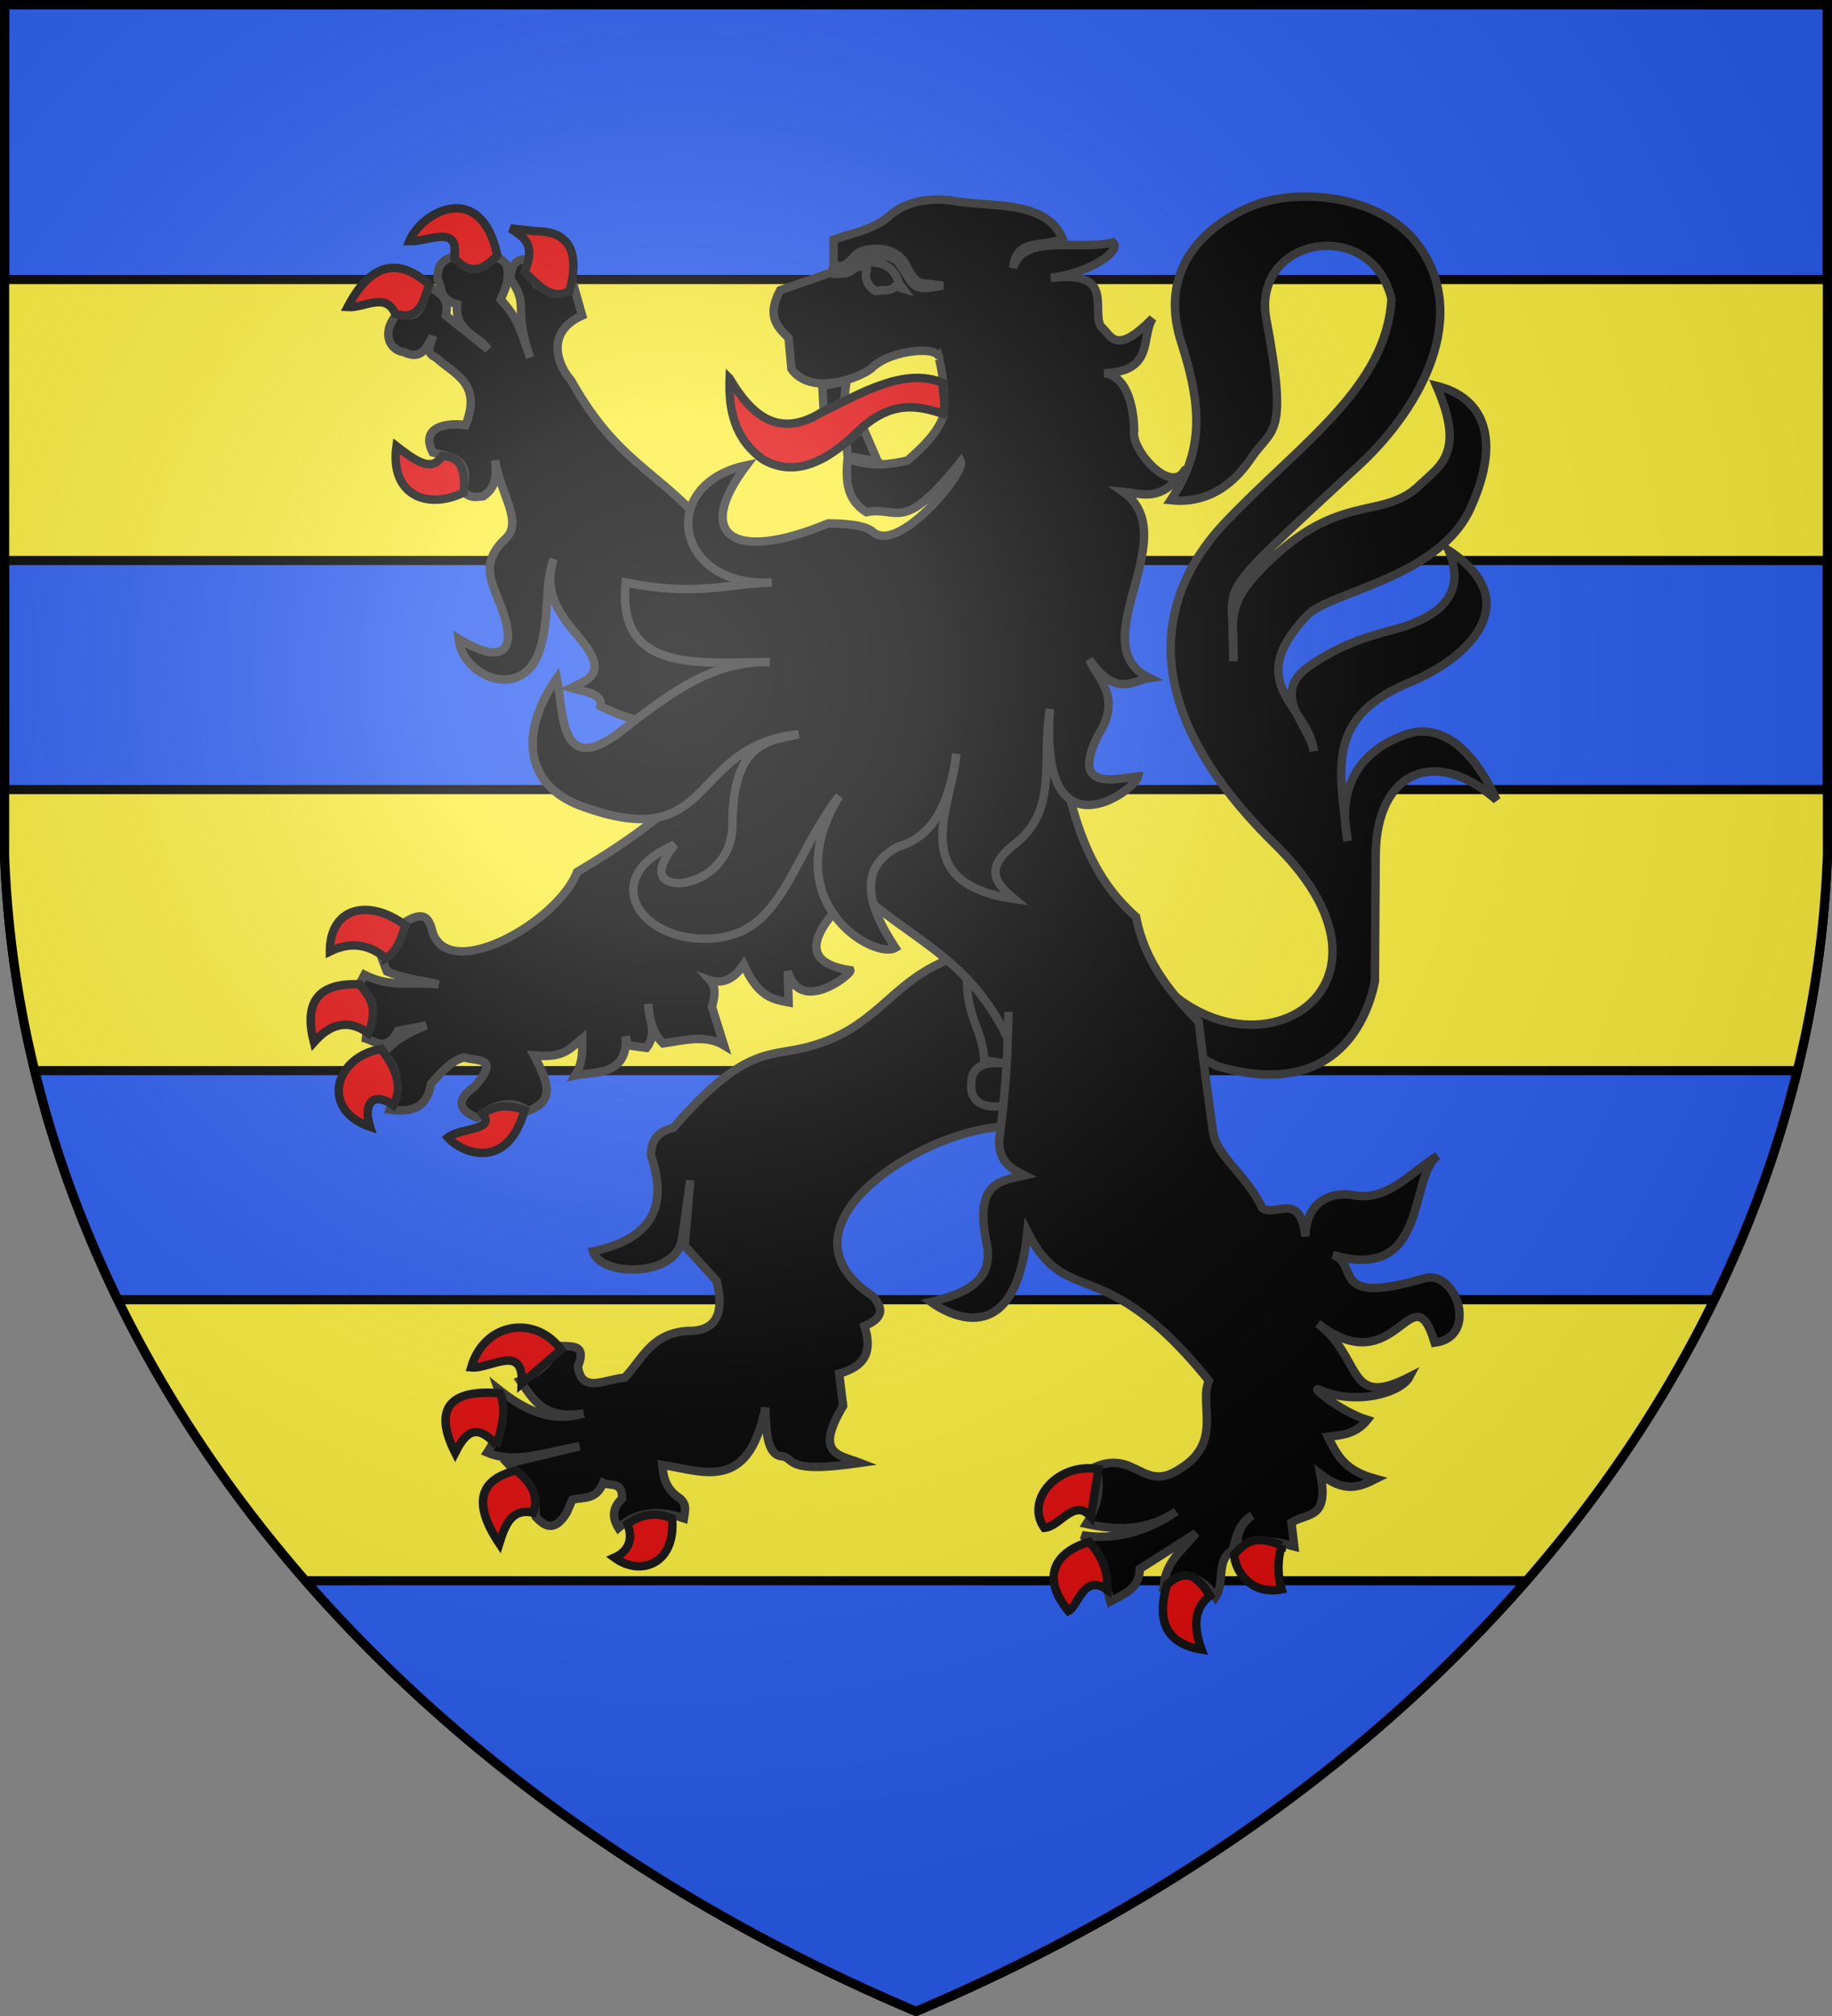 <svg xmlns="http://www.w3.org/2000/svg" xmlns:xlink="http://www.w3.org/1999/xlink" width="600" height="660" stroke="#000" stroke-width="3"><rect width="100%" height="100%" fill="#808080" stroke="none"/><radialGradient id="d" cx="221" cy="226" r="300" gradientTransform="matrix(1.35 0 0 1.35 -77 -85)" gradientUnits="userSpaceOnUse"><stop offset="0" stop-color="#fff" stop-opacity=".3"/><stop offset=".2" stop-color="#fff" stop-opacity=".25"/><stop offset=".6" stop-color="#666" stop-opacity=".13"/><stop offset="1" stop-opacity=".13"/></radialGradient><clipPath id="b"><path id="a" d="M1.5 1.5h597V280A570 445 0 0 1 300 658.5 570 445 0 0 1 1.5 280Z"/></clipPath><use xlink:href="#a" fill="#2b5df2"/><g fill="#fcef3c" clip-path="url(#b)"><path id="c" d="M0 91.5h600v92H0z"/><use xlink:href="#c" y="167"/><use xlink:href="#c" y="334"/></g><g stroke="#333"><path d="M370.796 309.38c30.084 52.44 98.808 17.756 46.644-33.12-54.28-53.36-31.004-89.884-15.64-105.8 24.196-25.3 52.44-43.792 53.912-72.68-6.624-27.232-45.632-20.24-41.032 6.44 7.36 39.284 2.116 35.42-4.876 45.724-8.28 12.236-18.124 14.72-26.404 13.8 10.396-15.364 10.58-29.44 3.68-50.968-9.2-27.324 11.592-41.216 24.564-45.908 14.996-5.336 41.676-2.76 53.268 13.984 16.008 22.448 1.288 51.612-19.228 70.932-52.624 49.036-40.664 35.696-41.768 64.676 0-12.328-2.116-17.756 7.084-27.968 26.68-29.072 41.4-17.112 54.28-29.992 6.44-6.072 14.72-10.396 5.152-32.2 15.088 3.68 21.528 16.836 11.408 39.56-10.12 23.368-46.46 27.876-53.636 35.512-21.804 22.816.276 29.44 2.116 44.528-1.84-9.2-14.72-18.768-1.196-28.06 5.796-3.864 12.236-7.82 26.588-11.5 16.284-4.232 24.564-11.96 18.768-26.128 25.76 16.928 6.072 35.328-12.236 42.964C434 234.584 438.6 251.42 441.36 275.34c-3.68-18.4 4.6-29.992 19.32-34.96 11.04-3.68 21.62 4.324 29.44 21.528-19.596-17.48-39.1-9.844-39.56 17.48l-.276 41.952c-3.036 14.996-14.904 38.64-51.888 27.6l-41.676-22.08 14.076-17.48Zm-59.708 4.6c-20.148 7.728-23.736 23.276-47.748 29.072-11.5 2.76-20.056-.184-42.78 26.128-5.888 1.472-7.36 4.876-7.36 9.2 5.52 16.008.92 27.14-19.044 31.28 2.484 8.28 26.864 8.74 29.164-3.68.276-1.84 2.76-19.596 2.76-19.596l-1.84 21.436 10.488 11.592c2.392 9.568.552 16.376-9.108 16.284-12.42.644-15.18 9.292-21.068 15.364-6.072.276-14.076 5.52-15.272-3.68 3.312-8.28-3.22-6.164-7.084-6.9-1.196 5.06-5.52 8.74-11.868 11.5 4.232 5.98 7.636 12.88 20.792 10.764-11.04 3.312-19.872-1.564-27.968-8.004 2.76 7.82.368 14.72-3.588 20.792 9.476 4.048 20.056-.552 30.268-2.024l-23.552 5.612c4.048 4.508 9.2 7.268 9.2 17.48 3.036 3.22 6.164 5.06 10.12-1.38l1.84-4.232c3.68-1.012 7.728.276 10.12-5.52 2.208 1.196 6.44-.736 6.164 5.152-3.404 3.22-3.128 6.44-1.196 9.568 6.716-5.888 14.076-5.612 21.436-3.128.276-2.116 1.196-4.324-1.196-6.44-4.968-3.22-5.52-7.36-5.888-11.04 12.88 1.84 28.244 9.476 33.764-18.768.276 8.648.644 16.008 6.072 16.008 3.68 1.288 1.196 5.52 25.024 2.116-6.9-2.668-15.18-2.668-5.612-18.676l-1.288-10.58c8.28-2.3 11.04-6.9 8.28-15.548 5.52-2.392 6.808-5.152 2.76-9.752-34.04-22.356 14.72-53.728 41.952-55.476L347.52 356.3l-12.512-43.516-23.92 1.196Zm5.612 7.36c.092 12.236 5.336 16.192 5.612 25.76l10.028 1.564c-8.28-1.564-14.26-.644-14.26 6.256-.46 6.624 5.52 8.28 11.316 6.9 7.084-26.312-8.188-41.86-12.696-40.48Z" stroke-width="2.76"/><path d="M148.8 83.98c-5.06 1.196-5.52 4.232-5.52 7.36 1.84 2.76 0 6.44 6.44 8.28-.92 8.924 6.992 10.12 10.12 14.72l-13.8-11.04c1.288-6.44-2.76-7.36-5.52-9.752-2.484 4.232-1.84 12.236-10.12 8.832-5.888 6.44-2.76 12.328 1.84 12.88 5.796 2.76 7.36-1.288 9.476-5.152-.276 2.392-3.036 5.152 1.104 6.992 5.98 5.52 15.18 8.28 9.66 22.08-5.52-.92-15.18.276-10.764 8.924 4.324 1.564 13.064.644 9.844 12.696 2.76 2.668 4.6 1.748 6.716 1.656 4.6-3.036 4.324-7.636 3.864-11.776 1.932 11.5 9.2 20.148 3.496 25.576-8.556 8.004-4.6 14.168-2.116 20.884 6.44 15.64 1.84 21.16-13.34 11.96 1.38 13.156 22.54 21.16 27.14 1.84 2.76-10.764.92-19.688 4.048-27.968-3.496 10.488 1.472 17.848 8.188 25.576 10.212 12.052 3.036 13.984-2.576 16.652 4.784 1.38 10.58 1.84 9.66 5.98 5.52 2.76 11.04 4.6 16.56 5.52l9.2 24.84c-8.28 7.728-19.32 15.64-33.396 23.92-6.164 16.192-41.492 36.34-47.288 19.872-1.196-5.152-3.036-7.544-10.12-2.76-.644 3.588.644 6.808-6.44 11.408l1.564 4.048c6.44 2.668 11.408 2.852 16.928 4.232-8.096-.92-15.64 1.288-24.288-3.128l-2.116 4.048c8.556 5.52 3.036 11.04 2.576 16.836 3.22 1.012 6.9 4.324 10.58-2.576l9.2-1.748c-8.924 3.588-11.04 6.256-14.168 9.016 6.808 6.716 4.048 12.512 2.208 18.584 6.164.644 11.96.368 13.524-8.464 3.68-4.324 7.36-8.004 10.948-8.648 4.048 1.38 11.96-.368 3.404 9.476-6.716 4.692-4.876 8.004.644 10.212 5.52-4.048 11.04-6.164 16.836-2.208 8.372-3.22 7.084-8.28 1.932-18.124 9.752.92 11.592-2.116 15.732-5.52 0 3.772.46 7.452-2.3 12.052 5.52-1.288 17.48.552 16.56-12.788l.644 2.944 6.164.828c3.772-4.784.552-9.752.552-14.352.552 4.6.92 8.924 4.876 12.88 6.716-.92 13.892-3.036 19.964.644l-3.956-12.604c1.196-4.14 1.196-6.716-.644-8.74 3.404 1.104 7.36.46 11.04-5.06 4.968 11.04 10.12 11.408 14.72 12.328l-.276-10.212c3.956 14.444 20.976 1.012 20.516-.276-21.16-3.22-7.36-17.48 1.84-26.68 16.56 16.192 36.8 21.804 49.68 49.036-.276 10.764-1.288 21.804-2.76 32.844-.368 7.636 4.048 9.844 8.28 11.96-7.636 1.84-16.56 1.84-12.512 21.804 2.76 12.236-6.164 16.836-18.216 19.596 7.728 5.52 27.968 14.72 31.648-23 12.88 25.76 24.84 5.888 59.432 48.76-3.312 8.004 4.692 20.24-9.476 28.888-11.776 7.912-14.536-5.888-27.232-.828 1.196 7.268.644 12.42-3.404 18.86 10.12 2.208 19.78 2.392 29.44-4.048-9.476 6.532-20.24 9.568-30.912 7.728 6.072 3.404 7.268 14.352 9.292 21.712 4.508-2.392 9.66-4.232 9.66-10.672l18.4-11.684c-4.14 5.244-9.752 9.2-10.488 16.744 7.268-4.6 12.604-2.3 16.928 4.14 3.22-5.152 0-11.96 5.52-15.272 1.196-4.048 1.84-8.648 6.44-11.408-5.152 3.68-4.6 7.636-5.06 11.408 4.14-4.416 12.052-3.128 18.86-1.288l-.92-7.82c5.152-3.22 12.42-.92 9.476-15.824 8.004 6.164 12.604 4.324 18.124 1.564-10.12-2.76-12.42-7.36-15.64-13.8 4.6-.552 9.2-.92 12.88-5.52-8.924-2.76-19.32-11.5-15.64-9.844 11.96 5.244 26.68 1.012 29.44-4.232-20.884 10.672-15.088-6.164-29.992-17.48 25.852 20.148 30.912-18.124 38.272 6.256 14.72-1.84 6.992-24.38-3.68-20.976-31.556 9.2-20.608-4.968-29.716-7.728 31.556 9.2 24.656-25.116 34.316-32.476-9.2 5.796-16.56 15.088-27.6 12.88-7.82-1.38-15.64 2.76-15.64 13.524-1.84-15.088-9.66-6.164-14.168-9.292-5.152-10.948-15.272-17.112-16.192-25.392-1.38-10.12-3.036-22.08-4.6-35.512-9.2-9.568-17.756-19.688-20.516-34.408-23.644-20.7-22.08-51.52-31.556-77.648l-103.04-42.228C218.352 153.9 204 154.82 186.98 124.46c-4.14-4.6-8.74-15.64 3.68-21.16l-2.76-9.752c-4.14-1.288-8.096 2.024-12.144-.368L171.8 84.9c-2.76 0-4.6 2.208-4.6 6.44 6.44 9.2.552 8.74 6.44 25.76-3.68-10.396-4.14-12.88-9.66-19.044 1.38-3.404 3.22-6.44 1.932-11.316-2.392-3.22-3.588-1.84-5.152-2.484-6.164 6.532-8.924 2.484-11.96-.276Zm181.516 247.296c0 2.3-.276 6.348-.276 8.74l.276-8.74Z" stroke-width="2.76"/><path d="m269.32 126.3 7.902-1.454-.818 6.514-6.624 3.22-.46-8.28Zm18.143 24.726-4.805-11.044-5.491 4.735.433 4.583 9.863 1.726Zm20.129-33.466c.736-4.6-15.732-3.22-21.988 2.852-3.404 3.128-19.964 9.568-26.404.368l-.92-10.12c-3.68-3.68-7.36-7.084-2.76-15.64L273 88.948V78.46c6.072-2.208 13.248-3.128 18.86-8.28 4.6-3.68 10.948-5.52 19.504-4.6 11.592 2.484 30.912-.644 36.616 12.42-5.428 3.22-15.456-.46-16.1 9.66 3.312-11.316 21.16-5.52 32.66-8.28 2.944 2.76-7.82 10.12-20.424 11.592C365 88.58 357.64 100.54 360.4 106.704c3.68 3.036 4.6 10.12 17.112-2.484-3.956 6.164.736 17.48-15.916 17.94 9.568 1.104 9.844 17.02 9.844 18.86-1.288 5.98 12.328 21.804 17.02 12.328-8.28 11.592-14.26 8.188-20.7 7.636 20.792 14.628-14.076 49.956 8.74 60.996-5.98.92-10.856 6.44-19.78-6.072 3.404 6.992 10.488 12.512 3.128 24.472-10.028 19.32 6.624 14.352 12.88 13.8-1.288 5.06-32.568 27.232-28.888-22.08-2.76 17.204 2.76 33.12-11.408 44.16-10.672 8.28-6.072 13.156-.276 18.032-35.696-5.152-20.516-29.992-18.952-47.472-1.932 13.8-6.164 26.68-19.044 30.36-16.56 8.556-5.98 25.3-.92 33.12-6.716 4.048-39.56-14.72-18.4-49.68-15.64 20.24-18.4 43.884-39.836 46.46-24.564 2.852-40.204-19.504-14.076-30.544-7.268 9.2-4.416 12.604 1.748 12.604 8.372-.644 17.204-7.636 17.204-19.32 0-28.52 13.8-27.232 21.62-29.44-36.34 3.68-26.496 40.02-71.3 23.46-18.4-6.9-20.24-24.104-7.82-41.86 2.3 10.764.46 34.04 22.08 16.56 16.56-12.88 29.532-22.08 47.656-21.804-22.724.092-50.232 3.956-47.196-26.036 23 4.6 31.832.552 47.84 0-31.648 1.84-37.72-32.2-8.28-38.364-17.48 23.092-4.324 31.924 26.68 19.044 0 0 11.592-.276 14.72 2.76 8.28 7.36 30.36-19.32 28.796-23-19.32 24.288-20.516 14.352-30.912 16.56-5.704-3.68-7.084-8.832-6.164-17.48 8.28 2.76 13.8 1.84 19.596.552 5.244-4.508 9.844-9.2 11.684-14.352.46-6.44.276-12.604-1.288-18.86Zm-31.464-28.98c6.532-3.68 15.824-4.6 18.308 4.14l1.288 1.748-2.484-.736c-1.196 1.288-2.76 1.288-4.6 1.288l-1.84.276c-2.76-1.656-3.68-4.324-3.036-6.348 1.196-3.588-5.704-.368-7.636-.368Zm6.348-6.44c-3.036.92-3.588 4.048-6.716 4.876-1.564.092-2.76-.276-2.76-.276l-.644 2.76s1.564.46 3.404 0c3.956.276 4.876-3.68 7.728-5.06 3.312-1.012 7.912-1.38 10.672 1.38 2.76 3.68 3.956 6.9 5.796 7.82 2.76 1.38 5.888.184 8.924-.092l-2.76-.368c-3.404-.92-5.52 1.472-9.2-6.072-2.76-5.888-9.844-6.44-14.444-4.968Z" stroke-width="2.76"/><path fill="#e20909" stroke="#111" d="M171.8 89.132c3.68-9.292 0-11.316-4.6-14.352l8.28.92c12.88 0 13.8 9.2 11.04 19.688-6.44 3.036-10.12-2.208-14.72-6.256ZM134.08 78.92c5.888.46 16.56-5.98 14.72 5.52 4.6 5.428 9.2 4.6 14.076-.92-5.428-24.84-24.748-14.26-28.796-4.6Zm-4.6 23.828c-3.22-7.268-10.12-1.84-15.64-2.208 7.36-14.26 16.56-16.56 26.68-7.36-1.84 5.888-3.312 11.96-11.04 9.568Zm22.356 58.512c-12.236 5.888-24.196.552-21.988-15.18 6.072 4.692 11.592 8.74 14.904 3.22 4.968 0 8.096 3.128 7.084 11.96Zm-25.484 152.444c-5.152-4.324-11.224-5.704-18.308-2.208-.092-14.076 12.236-17.756 24.748-8.556-1.472 4.324-2.76 8.648-6.44 10.764ZM102.8 341.212c-3.128-12.236.46-19.596 15.088-18.952 2.392 3.68 6.532 6.44 2.76 16.008-6.808-4.968-12.696-2.852-17.848 2.944Zm22.08 2.208c4.6 6.072 7.36 12.236 3.956 18.4-7.084-4.876-9.936 0-7.636 7.084-16.56-5.704-11.408-23.092 3.68-25.484ZM158 364.58c4.876-3.128 9.2-2.76 13.8-1.196-5.52 19.964-20.24 14.444-25.116 9.016 3.956-3.22 15.916-2.3 11.316-7.82Zm25.76 77.28c-8.28-11.408-25.116-9.2-29.44 5.796 6.164.644 17.204-8.096 16.56 5.244l12.88-11.04Zm-21.16 31.28c-6.9-7.912-10.396-3.68-13.524 2.484-7.268-14.444-1.84-20.884 14.72-19.504 1.932 4.692.92 10.58-1.196 17.02Zm6.44 8.28c-11.5 2.76-14.72 10.12-5.52 23.92 1.84-5.888 3.956-11.684 11.04-10.12 1.84-4.6.368-9.2-5.52-13.8Zm36.432 17.48c2.208 5.52-.092 9.2-4.232 11.04 8.74 6.44 20.24 1.84 18.86-12.88-4.6-1.84-9.384-1.84-14.628 1.84Zm154.284-17.94-2.484 15.548c-5.52-6.256-10.028 3.312-15.272 3.68-6.44-9.2 4.6-21.528 17.756-19.228Zm2.944 39.56c.092-5.06-.828-10.12-5.98-15.732-10.12 2.944-16.56 10.672-6.808 22.632 3.404-1.84 4.968-12.512 12.788-6.9Zm19.504-1.748c7.084-6.348 10.672-1.472 14.076 3.588-5.244 4.14-5.52 10.028-2.76 17.664-15.272-2.484-13.34-14.444-11.316-21.252Zm37.536-12.788c-1.38 4.876-1.38 9.844 0 14.352-9.936 1.932-15.18-5.796-15.548-11.316 4.048-4.876 7.728-6.44 15.548-3.036ZM238.96 123.908c-.368 10.304 1.564 19.872 11.04 26.588 10.12 5.796 20.608.92 30.912-9.2 10.856-10.396 19.688-8.556 27.968-5.796 1.196-4.6-.552-6.716 0-10.12-12.512-5.244-26.312 3.036-40.02 9.752-13.616 8.28-22.54 1.288-29.9-11.224Z" stroke-width="2.76"/></g><use xlink:href="#a" fill="url(#d)"/></svg>